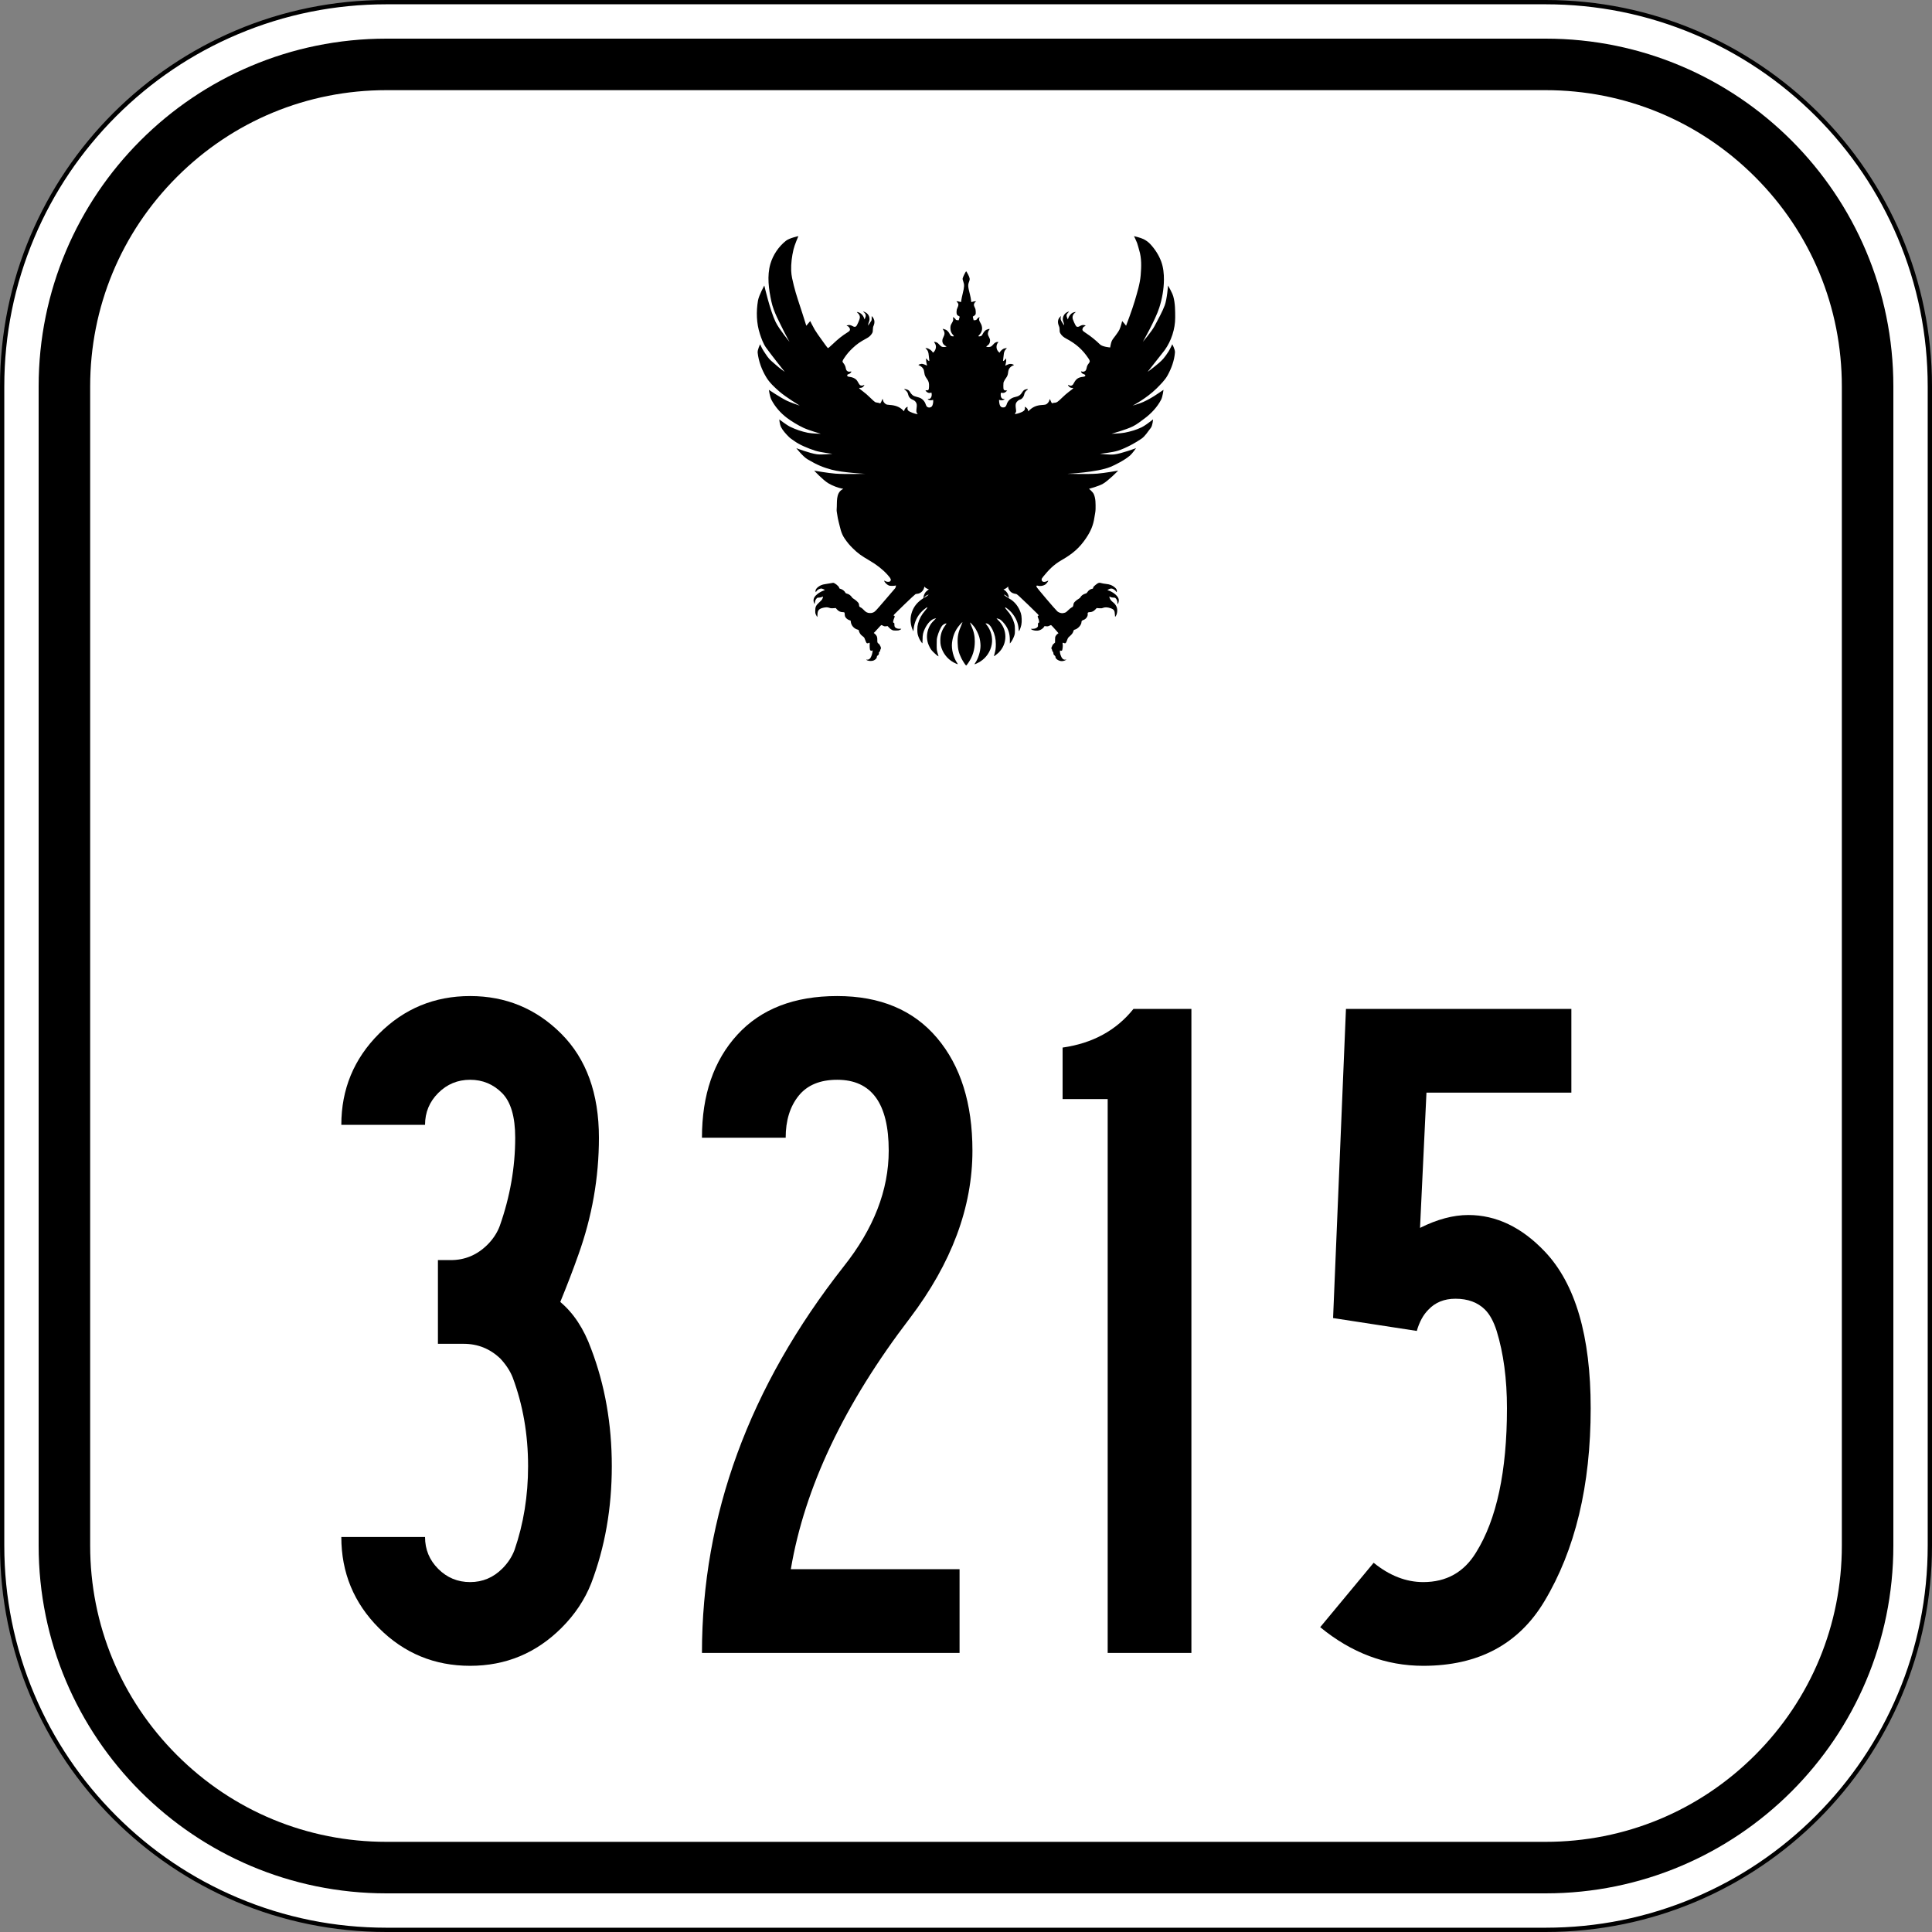 <?xml version="1.0" encoding="utf-8"?>
<!-- Generator: Adobe Illustrator 25.4.1, SVG Export Plug-In . SVG Version: 6.00 Build 0)  -->
<svg version="1.1" id="Layer_1" xmlns="http://www.w3.org/2000/svg" xmlns:xlink="http://www.w3.org/1999/xlink" x="0px" y="0px"
	 viewBox="0 0 900 900" style="enable-background:new 0 0 900 900;" xml:space="preserve">
<rect x="0" y="0" width="900" height="900" fill="#808080" stroke="none"/>
<style type="text/css">
	.st0{fill:#FFFFFF;}
</style>
<g>
	<path class="st0" d="M180,899C81.299,899,1,818.701,1,720V180C1,81.299,81.299,1,180,1h540c98.701,0,179,80.299,179,179v540
		c0,98.701-80.299,179-179,179H180z"/>
	<path d="M720,2c24.031,0,47.342,4.706,69.285,13.987c21.196,8.965,40.232,21.8,56.58,38.148s29.183,35.384,38.148,56.58
		C893.294,132.658,898,155.969,898,180v540c0,24.031-4.706,47.342-13.987,69.285c-8.965,21.196-21.8,40.232-38.148,56.58
		s-35.384,29.183-56.58,38.148C767.342,893.294,744.031,898,720,898H180c-24.031,0-47.342-4.706-69.285-13.987
		c-21.196-8.965-40.232-21.8-56.58-38.148s-29.183-35.384-38.148-56.58C6.706,767.342,2,744.031,2,720V180
		c0-24.031,4.706-47.342,13.987-69.285c8.965-21.196,21.8-40.232,38.148-56.58s35.384-29.183,56.58-38.148
		C132.658,6.706,155.969,2,180,2H720 M720,0H180C80.589,0,0,80.589,0,180v540c0,99.411,80.589,180,180,180h540
		c99.411,0,180-80.589,180-180V180C900,80.589,819.411,0,720,0L720,0z"/>
</g>
<g>
	<path class="st0" d="M180,870c-82.71,0-150-67.29-150-150V180C30,97.29,97.29,30,180,30h540c82.71,0,150,67.29,150,150v540
		c0,82.71-67.29,150-150,150H180z"/>
	<path d="M720,42c36.861,0,71.516,14.354,97.581,40.419S858,143.139,858,180v540c0,36.861-14.354,71.516-40.419,97.581
		S756.861,858,720,858H180c-36.861,0-71.516-14.354-97.581-40.419S42,756.861,42,720V180c0-36.861,14.354-71.516,40.419-97.581
		S143.139,42,180,42H720 M720,18H180C90.53,18,18,90.53,18,180v540c0,89.47,72.53,162,162,162h540c89.47,0,162-72.53,162-162V180
		C882,90.53,809.47,18,720,18L720,18z"/>
</g>
<path d="M544.4,163.657c-0.744,1.214-1.749,2.594-2.501,3.461c-2.079,2.396-7.298,6.107-7.298,6.107s3.178-3.989,7.982-10.154
	c3.073-4.29,4.866-9.861,4.866-15.065c0-3.295,0.002-6.669-0.868-9.848c-0.501-1.831-2.458-5.138-2.458-5.138
	s-0.474,6.333-1.56,9.274c-0.964,2.61-3.038,6.454-4.719,9.598c-1.393,2.605-5.462,7.349-5.462,7.349s5.875-10.301,7.655-15.911
	c1.321-4.166,2.125-8.561,2.164-12.931c0.026-2.901-0.275-5.888-1.283-8.609c-1.113-3.002-2.934-5.785-5.117-8.127
	c-0.87-0.933-1.95-1.685-3.089-2.26c-1.389-0.702-4.454-1.4-4.454-1.4s1.033,2.072,1.435,3.155c0.406,1.095,0.656,2.326,0.98,3.365
	c1.171,3.753,1.023,7.779,0.7,11.659c-0.34,4.093-1.62,8.062-2.759,12.008c-1.132,3.92-4.042,11.555-4.042,11.555
	s-0.576-0.752-0.88-1.115c-0.305-0.364-0.947-1.065-0.947-1.065s-0.643,2.653-1.221,3.879c-0.49,1.038-1.115,1.796-1.878,2.888
	c-0.535,0.765-1.327,1.596-1.749,2.53c-0.424,0.94-0.743,3.002-0.743,3.002s-3.563-0.286-4.709-1.398
	c-2.118-2.054-4.249-3.775-6.492-5.245c-1.793-1.175-1.962-1.44-1.529-2.393c0.206-0.454,0.373-0.622,0.78-0.789
	c0.285-0.116,0.518-0.247,0.519-0.29c0.002-0.043-0.173-0.149-0.387-0.235c-0.615-0.248-1.543-0.099-2.223,0.356
	c-0.672,0.45-1.288,0.512-1.735,0.174c-0.158-0.119-0.615-0.949-1.015-1.846c-0.588-1.316-0.728-1.762-0.731-2.319
	c-0.005-0.846,0.348-1.573,1.029-2.119l0.484-0.388h-0.391c-0.215,0-0.698,0.149-1.074,0.331c-0.81,0.393-1.673,1.442-2.019,2.457
	l-0.224,0.656l-0.239-0.547c-0.545-1.248-0.471-1.797,0.349-2.595c0.64-0.623,0.547-0.684-0.392-0.258
	c-1.714,0.777-2.54,2.952-1.762,4.642c0.155,0.336,0.278,0.844,0.273,1.128c-0.007,0.471-0.019,0.489-0.135,0.203
	c-0.07-0.172-0.423-0.753-0.784-1.29c-0.692-1.028-0.83-1.636-0.576-2.534l0.106-0.376l-0.397,0.369
	c-1.1,1.021-1.333,2.511-0.653,4.164c0.319,0.774,0.387,1.119,0.388,1.964c0.002,0.912,0.044,1.098,0.395,1.693
	c0.551,0.934,1.408,1.689,2.692,2.368c4.612,2.44,7.684,5.19,10.413,9.322c0.679,1.027,0.696,1.408,0.101,2.166
	c-0.643,0.82-0.842,1.248-1.035,2.232c-0.197,1.004-0.511,1.416-1.241,1.629c-0.354,0.103-0.588,0.102-0.898-0.004
	c-0.53-0.18-0.574-0.131-0.32,0.348c0.219,0.412,0.578,0.682,1.102,0.829c0.385,0.108,0.773,0.42,0.773,0.621
	c0,0.398-0.346,0.576-1.323,0.683c-1.883,0.205-2.993,0.957-3.879,2.626c-0.471,0.887-0.682,1.157-1.032,1.319
	c-0.564,0.26-0.692,0.256-1.299-0.046c-0.276-0.137-0.529-0.223-0.562-0.191c-0.033,0.032,0.088,0.276,0.27,0.543
	c0.403,0.593,1.104,0.94,1.772,0.878c0.785-0.073,0.471,0.283-1.549,1.757c-0.857,0.625-2.243,1.833-3.286,2.862
	c-1.896,1.873-2.524,2.29-3.449,2.295c-0.267,0-0.6,0.073-0.741,0.159c-0.394,0.239-0.662-0.007-1.036-0.949
	c-0.41-1.031-0.461-1.081-0.576-0.563c-0.225,1.013-1.03,1.956-1.886,2.21c-0.236,0.07-1.018,0.16-1.736,0.201
	c-2.253,0.127-3.982,0.822-5.511,2.213l-0.816,0.742l-0.071-0.515c-0.077-0.556-0.537-1.128-1.168-1.448l-0.367-0.187l0.087,0.503
	c0.127,0.734-0.172,1.253-1.004,1.737c-0.736,0.428-2.262,0.962-3.148,1.101l-0.547,0.086l0.334-0.627
	c0.331-0.621,0.333-0.637,0.172-1.797c-0.211-1.527-0.177-2.263,0.133-2.855c0.307-0.586,1.19-1.345,1.687-1.451
	c0.999-0.213,1.893-1.337,2.115-2.658c0.108-0.643,0.699-1.467,1.299-1.812c0.568-0.326,0.45-0.525-0.245-0.412
	c-0.925,0.15-1.441,0.492-1.933,1.281c-0.907,1.452-1.698,2.015-3.292,2.338c-2.122,0.43-3.588,1.731-4.121,3.655
	c-0.077,0.278-0.314,0.668-0.527,0.866c-0.315,0.294-0.505,0.363-1.023,0.37c-1.178,0.017-1.712-0.744-1.899-2.708
	c-0.081-0.852-0.073-0.893,0.16-0.791c0.54,0.234,1.52,0.205,1.953-0.058c0.512-0.311,0.538-0.48,0.064-0.421
	c-0.851,0.107-1.449-0.663-1.449-1.864c0-1.018,0.054-1.107,0.587-0.964c0.652,0.175,1.443-0.075,1.978-0.626l0.445-0.458
	l-0.669-0.038c-0.987-0.056-1.117-0.307-1.116-2.151c0-1.315,0.032-1.514,0.354-2.181c0.194-0.404,0.557-1.005,0.807-1.335
	c0.639-0.847,0.934-1.564,1.032-2.506c0.136-1.312,0.414-1.983,1.096-2.647c0.374-0.364,0.816-0.653,1.145-0.749
	c0.294-0.086,0.515-0.217,0.491-0.292c-0.024-0.075-0.356-0.238-0.737-0.362c-0.828-0.27-1.57-0.154-2.684,0.423
	c-0.548,0.283-0.671,0.312-0.603,0.142c0.25-0.63,0.461-1.9,0.427-2.577l-0.038-0.771l-0.258,0.416
	c-0.223,0.361-0.906,0.9-1.139,0.9c-0.043,0-0.049-0.155-0.012-0.345c0.036-0.19,0.141-1.106,0.233-2.037
	c0.182-1.846,0.336-2.291,1.085-3.142l0.471-0.536l-0.61,0.081c-0.336,0.045-0.798,0.173-1.027,0.285
	c-0.534,0.262-1.349,1.014-1.598,1.476l-0.194,0.359l-0.456-0.422c-1.202-1.111-1.295-3.186-0.196-4.402
	c0.184-0.204,0.167-0.219-0.241-0.217c-0.741,0.005-1.449,0.411-2.062,1.184c-0.312,0.393-0.782,0.822-1.045,0.955
	c-0.53,0.267-1.634,0.324-2.053,0.106c-0.241-0.125-0.218-0.16,0.319-0.492c0.833-0.514,1.305-1.35,1.308-2.318
	c0.001-0.617-0.078-0.902-0.437-1.569c-0.241-0.448-0.484-1.009-0.54-1.246c-0.14-0.602,0.082-1.6,0.464-2.088
	c0.456-0.581,0.417-0.672-0.226-0.532c-1.212,0.264-2.044,0.978-2.703,2.32c-0.32,0.651-0.463,0.808-0.89,0.974
	c-0.45,0.175-1.142,0.161-1.142-0.023c0-0.037,0.237-0.317,0.527-0.623c1.503-1.587,1.643-3.636,0.385-5.661
	c-0.55-0.886-0.666-1.522-0.4-2.202c0.1-0.257,0.087-0.322-0.068-0.322c-0.209,0-1.346,1.046-1.346,1.238
	c0,0.064-0.287,0.136-0.638,0.16l-0.638,0.043l-0.219-0.871c-0.154-0.61-0.176-0.885-0.076-0.917
	c0.349-0.113,1.004-0.628,1.158-0.911c0.115-0.211,0.152-0.65,0.117-1.375c-0.042-0.875-0.124-1.211-0.457-1.881
	c-0.223-0.448-0.405-0.972-0.405-1.164c0-0.525,0.31-1.142,0.725-1.443l0.37-0.269l-0.463-0.004
	c-0.254-0.004-0.747,0.08-1.095,0.183s-0.668,0.187-0.711,0.188c-0.043,0-0.112-0.408-0.154-0.908s-0.251-1.594-0.464-2.432
	c-1.013-3.973-1.057-4.597-0.438-6.187c0.457-1.174,0.373-1.715-0.541-3.476c-0.616-1.186-0.773-1.404-0.913-1.266
	c-0.303,0.297-1.46,2.696-1.543,3.2c-0.06,0.367,0.011,0.74,0.285,1.487c0.545,1.485,0.5,2.496-0.244,5.51
	c-0.323,1.31-0.629,2.763-0.679,3.228s-0.129,0.846-0.173,0.845c-0.045,0-0.366-0.085-0.714-0.188s-0.802-0.187-1.009-0.187h-0.376
	l0.461,0.524c0.604,0.687,0.616,1.256,0.052,2.43c-0.318,0.66-0.42,1.064-0.459,1.801c-0.063,1.207,0.174,1.718,0.964,2.075
	c0.364,0.164,0.529,0.311,0.493,0.439c-0.03,0.105-0.143,0.502-0.251,0.881l-0.198,0.69l-0.645-0.043
	c-0.488-0.032-0.664-0.099-0.72-0.272c-0.087-0.266-1.029-1.126-1.234-1.126c-0.092,0-0.104,0.138-0.036,0.407
	c0.192,0.759,0.072,1.32-0.469,2.193c-0.673,1.085-0.814,1.626-0.745,2.853c0.064,1.138,0.424,1.973,1.218,2.829
	c0.255,0.275,0.426,0.538,0.378,0.584c-0.16,0.156-0.984,0.061-1.318-0.152c-0.182-0.116-0.469-0.515-0.637-0.886
	c-0.371-0.816-1.092-1.62-1.743-1.943c-0.448-0.222-1.534-0.523-1.534-0.425c0,0.024,0.145,0.251,0.322,0.505
	c0.729,1.045,0.729,2.063,0.002,3.396c-0.906,1.661-0.474,3.245,1.114,4.079l0.409,0.215l-0.352,0.13
	c-0.491,0.182-1.424,0.162-1.921-0.04c-0.23-0.093-0.729-0.519-1.109-0.946s-0.851-0.857-1.046-0.955
	c-0.468-0.236-1.413-0.439-1.413-0.303c0,0.059,0.145,0.314,0.322,0.568c0.68,0.974,0.733,2.153,0.149,3.269
	c-0.371,0.71-0.989,1.32-1.082,1.068c-0.319-0.871-2.014-2.03-2.97-2.03h-0.466l0.471,0.47c0.722,0.721,0.982,1.432,1.12,3.059
	c0.066,0.783,0.161,1.663,0.209,1.956c0.059,0.355,0.042,0.533-0.052,0.533c-0.215,0-1.029-0.736-1.119-1.012
	c-0.044-0.135-0.141-0.208-0.216-0.163c-0.178,0.107-0.036,1.779,0.221,2.606c0.106,0.339,0.168,0.64,0.138,0.668
	c-0.029,0.029-0.189-0.033-0.355-0.137c-0.166-0.104-0.671-0.309-1.123-0.456c-0.705-0.229-0.914-0.248-1.462-0.134
	c-0.352,0.073-0.757,0.213-0.9,0.311c-0.247,0.168-0.227,0.191,0.403,0.455c0.831,0.348,1.722,1.284,1.927,2.023
	c0.082,0.297,0.207,0.951,0.277,1.454c0.14,1.004,0.37,1.517,1.228,2.736c0.787,1.119,0.994,1.887,0.94,3.491
	c-0.054,1.59-0.225,1.869-1.104,1.801c-0.303-0.023-0.55,0.007-0.55,0.067s0.217,0.32,0.483,0.577c0.536,0.518,1.31,0.725,1.9,0.506
	c0.187-0.069,0.357-0.125,0.378-0.125s0.072,0.238,0.112,0.528c0.192,1.389-0.48,2.56-1.408,2.455
	c-0.549-0.062-0.554,0.082-0.016,0.409c0.428,0.259,1.415,0.293,1.933,0.065c0.2-0.088,0.225-0.022,0.224,0.572
	c-0.003,0.941-0.302,2.074-0.64,2.424c-0.612,0.633-1.548,0.711-2.234,0.186c-0.181-0.138-0.424-0.541-0.546-0.906
	c-0.331-0.984-0.661-1.561-1.25-2.182c-0.736-0.776-1.381-1.111-2.867-1.487c-0.703-0.178-1.463-0.434-1.689-0.57
	c-0.542-0.326-1.263-1.112-1.588-1.733c-0.144-0.275-0.459-0.646-0.699-0.824c-0.461-0.342-1.806-0.691-1.977-0.513
	c-0.055,0.058-0.02,0.133,0.078,0.167c0.345,0.119,1.194,0.956,1.419,1.4c0.125,0.246,0.298,0.767,0.384,1.158
	c0.202,0.916,0.898,1.713,1.838,2.106c0.92,0.385,1.369,0.729,1.726,1.32c0.421,0.697,0.483,1.305,0.283,2.765
	c-0.19,1.388-0.115,1.947,0.324,2.406c0.267,0.28,0.267,0.282,0.01,0.282c-0.965,0-3.677-1.032-4.203-1.599
	c-0.318-0.343-0.458-0.902-0.334-1.341c0.134-0.475,0.09-0.505-0.384-0.266c-0.522,0.263-1.045,0.949-1.135,1.49l-0.073,0.439
	l-0.669-0.646c-1.439-1.389-3.364-2.146-5.897-2.319c-1.319-0.09-1.572-0.144-2.028-0.439c-0.656-0.422-1.169-1.167-1.261-1.829
	c-0.078-0.565-0.231-0.661-0.363-0.228c-0.048,0.155-0.233,0.606-0.413,1.003c-0.261,0.577-0.386,0.721-0.623,0.721
	c-0.163,0-0.328-0.048-0.365-0.107c-0.038-0.059-0.382-0.139-0.766-0.178c-0.384-0.039-0.893-0.167-1.131-0.285
	s-1.274-1.046-2.302-2.061c-1.157-1.143-2.418-2.239-3.311-2.878c-1.196-0.856-1.843-1.441-1.843-1.667c0-0.021,0.217-0.021,0.483,0
	c0.621,0.052,1.295-0.285,1.673-0.836c0.387-0.564,0.37-0.718-0.051-0.449c-0.479,0.305-1.238,0.301-1.68-0.01
	c-0.198-0.14-0.564-0.659-0.812-1.153c-0.248-0.494-0.654-1.102-0.902-1.349c-0.66-0.659-1.871-1.197-2.958-1.313
	c-1.001-0.107-1.295-0.263-1.295-0.69c0-0.34,0.168-0.483,0.801-0.682c0.48-0.15,1.132-0.764,1.132-1.066
	c0-0.125-0.123-0.134-0.549-0.039c-0.424,0.094-0.656,0.079-1.021-0.07c-0.604-0.245-0.892-0.681-1.034-1.562
	c-0.131-0.81-0.588-1.764-1.138-2.374c-0.562-0.623-0.503-0.958,0.409-2.312c1.213-1.802,2.268-3.049,3.868-4.572
	c2-1.904,3.558-2.996,6.555-4.595c1.121-0.598,1.9-1.29,2.443-2.169c0.414-0.67,0.451-0.813,0.479-1.863
	c0.025-0.912,0.1-1.299,0.383-1.953c0.485-1.122,0.487-2.198,0.007-3.152c-0.19-0.377-0.479-0.808-0.643-0.958l-0.299-0.273
	l0.006,0.986c0.006,0.927-0.02,1.022-0.434,1.584c-0.242,0.329-0.604,0.886-0.803,1.237l-0.363,0.64v-0.501
	c0-0.276,0.119-0.755,0.264-1.066c0.823-1.76,0.122-3.802-1.592-4.635c-1.017-0.495-1.324-0.491-0.701,0.008
	c0.909,0.729,1.083,1.515,0.585,2.642l-0.279,0.631l-0.288-0.774c-0.373-1.003-1.113-1.857-1.986-2.291
	c-0.617-0.307-1.291-0.454-1.291-0.282c0,0.035,0.229,0.264,0.508,0.509c0.654,0.575,0.971,1.362,0.868,2.155
	c-0.104,0.805-1.305,3.534-1.71,3.886c-0.452,0.393-1.004,0.358-1.753-0.11c-0.721-0.45-1.533-0.584-2.214-0.365
	c-0.495,0.159-0.627,0.381-0.226,0.381c0.554,0,1.306,0.904,1.306,1.569c0,0.534-0.225,0.798-1.201,1.407
	c-2.404,1.502-4.322,3.026-6.873,5.462c-1.289,1.231-2.03,1.85-2.178,1.822c-0.249-0.047-2.17-2.808-3.206-4.249
	c-1.027-1.43-2.073-2.851-2.98-4.359c-0.772-1.283-2.087-3.978-2.087-3.978s-0.586,0.699-0.879,1.049
	c-0.316,0.377-0.948,1.132-0.948,1.132s-1.136-3.588-1.696-5.384c-1.387-4.452-3.024-8.837-4.121-13.37
	c-0.547-2.259-1.143-4.543-1.222-6.866c-0.113-3.327,0.322-6.687,1.081-9.929c0.501-2.141,2.27-6.193,2.27-6.193
	s-4.143,0.869-5.751,2.132c-3.411,2.679-6.068,6.619-7.283,10.783c-1.638,5.613-0.776,11.819,0.46,17.534
	c1.095,5.067,3.811,9.65,6.05,14.326c0.729,1.524,2.4,4.463,2.4,4.463s-4.797-5.833-6.447-9.192
	c-2.62-5.335-5.294-17.028-5.294-17.028s-2.517,4.496-2.946,6.987c-0.883,5.129-0.727,10.645,0.906,15.586
	c0.619,1.873,1.505,4.484,2.866,6.374c2.774,3.85,8.695,11.259,8.695,11.259s-2.702-1.917-3.908-3.045
	c-1.083-1.014-2.346-1.916-3.348-3.043c-0.98-1.103-1.727-2.383-2.57-3.602c-0.676-0.977-1.654-3.155-1.654-3.155
	s-1.296,2.593-1.138,3.956c0.471,4.064,1.91,7.892,3.962,11.325c1.56,2.61,3.867,4.73,6.156,6.73
	c2.895,2.529,9.479,6.569,9.479,6.569s-4.144-1.374-6.099-2.331c-2.901-1.42-8.283-5.025-8.283-5.025s0.465,3.239,1.208,4.663
	c1.699,3.255,4.247,6.139,7.168,8.363c1.97,1.499,5.042,3.402,7.787,4.68c2.573,1.198,8.054,2.761,8.054,2.761
	s-4.083-0.064-6.072-0.47c-2.817-0.576-5.668-1.547-8.172-2.764c-1.844-0.916-5.113-3.467-5.113-3.467s0.123,2.159,0.838,3.624
	c0.715,1.464,2.355,3.31,3.812,4.707c0.658,0.631,1.664,1.229,2.194,1.63c2.348,1.777,6.471,3.532,9.963,4.638
	c2.564,0.812,7.943,1.426,7.943,1.426s-4.825,0.531-7.21,0.223c-3.313-0.428-9.609-2.845-9.609-2.845s3.094,3.92,5.194,5.167
	c4.526,2.687,7.283,3.784,11.214,4.852c5.07,1.378,15.643,1.926,15.643,1.926s-9.246,0.26-13.85-0.076
	c-3.317-0.242-9.881-1.396-9.881-1.396s4.026,4.308,6.509,5.831c2,1.227,4.838,2.235,6.561,2.548l0.507,0.086l-0.443,0.256
	c-3.165,1.833-2.378,6.047-2.66,9.239c-0.074,0.837,0.138,1.676,0.262,2.507c0.165,1.104,0.346,2.211,0.643,3.287
	c0.741,2.692,1.017,5.266,2.827,7.885c1.379,1.997,2.207,2.986,3.852,4.607c2.249,2.215,3.853,3.388,7.632,5.581
	c3.384,1.963,6.203,4.171,8.354,6.542c1.739,1.917,2.005,2.578,1.289,3.208c-0.37,0.325-1.487,0.29-2.107-0.066
	c-0.633-0.363-0.749-0.334-0.505,0.124c0.336,0.632,1.153,1.414,1.82,1.743c0.502,0.248,0.817,0.307,1.652,0.308
	c0.567,0,1.228-0.046,1.469-0.106l0.438-0.108l-0.07,0.511c-0.039,0.281-0.178,0.641-0.309,0.8
	c-0.131,0.159-2.278,2.665-4.771,5.569c-4.249,4.951-4.579,5.303-5.283,5.64c-0.615,0.294-0.914,0.358-1.653,0.353
	c-1.164-0.007-1.99-0.425-2.955-1.494c-0.38-0.421-0.915-0.876-1.188-1.011c-0.812-0.401-0.947-0.556-0.947-1.085
	c0-0.267-0.079-0.668-0.175-0.889c-0.217-0.5-1.322-1.522-2.305-2.134c-0.408-0.253-0.741-0.51-0.741-0.57s-0.239-0.373-0.531-0.696
	c-0.565-0.624-1.137-0.965-1.999-1.191c-0.404-0.106-0.57-0.23-0.693-0.518c-0.259-0.608-1.308-1.439-2.082-1.649
	c-0.617-0.167-0.688-0.223-0.77-0.613c-0.143-0.681-2.096-2.247-2.803-2.247c-0.178,0-0.819,0.109-1.424,0.243
	s-1.623,0.302-2.261,0.374c-1.413,0.159-2.676,0.717-3.646,1.608c-0.699,0.643-1.022,1.394-0.824,1.915
	c0.103,0.272,0.116,0.267,0.373-0.157c0.514-0.847,1.759-1.463,2.578-1.275c0.403,0.092,1.326,0.559,1.326,0.67
	c0,0.04-0.383,0.206-0.852,0.369c-1.105,0.386-2.563,1.341-3.388,2.219c-1.041,1.108-1.273,2.29-0.697,3.543l0.211,0.458
	l0.099-0.773c0.11-0.857,0.366-1.435,0.865-1.954c0.284-0.295,0.435-0.345,1.048-0.348c0.436,0,0.939-0.101,1.284-0.253
	c0.312-0.138,0.586-0.232,0.609-0.21c0.094,0.092-0.256,1.047-0.526,1.434c-0.16,0.229-0.753,0.834-1.318,1.345
	c-1.432,1.294-1.78,2.031-1.78,3.77c0,1.169,0.03,1.315,0.427,2.1c0.235,0.464,0.467,0.843,0.515,0.843
	c0.049,0,0.089-0.494,0.09-1.097c0.003-1.97,0.731-2.792,2.861-3.232c1.194-0.246,1.796-0.23,2.69,0.074
	c0.64,0.217,0.936,0.245,1.867,0.176l1.105-0.082l0.541,0.629c0.709,0.824,1.626,1.275,2.595,1.275c0.397,0,0.792,0.068,0.877,0.15
	c0.085,0.083,0.155,0.407,0.155,0.721s0.063,0.788,0.138,1.053c0.193,0.678,1.058,1.477,1.924,1.78l0.707,0.247l0.079,0.632
	c0.211,1.678,1.508,3.132,3.174,3.559c0.434,0.111,0.548,0.198,0.55,0.418c0.004,0.36,0.438,1.287,0.849,1.811
	c0.178,0.227,0.629,0.632,1.002,0.901c0.634,0.456,0.707,0.566,1.105,1.659c0.234,0.644,0.514,1.27,0.622,1.391
	c0.236,0.265,0.647,0.277,0.983,0.03c0.389-0.286,0.598-0.025,0.506,0.631c-0.042,0.298-0.035,1.028,0.016,1.622
	c0.082,0.957,0.129,1.103,0.408,1.282c0.255,0.162,0.378,0.173,0.642,0.056l0.326-0.145l-0.088,0.722
	c-0.109,0.889-0.493,2.056-0.902,2.743c-0.362,0.607-1.063,0.987-1.62,0.878c-0.548-0.107-0.452,0.099,0.174,0.372
	c0.772,0.337,2.295,0.317,2.998-0.041c0.828-0.422,1.379-1.057,1.379-1.592c0-0.369,0.067-0.488,0.355-0.633
	c0.413-0.208,0.714-0.817,0.604-1.223c-0.055-0.206,0.013-0.35,0.256-0.539c0.218-0.169,0.339-0.394,0.352-0.656
	c0.011-0.219,0.092-0.468,0.18-0.553c0.21-0.204,0.202-0.798-0.015-1.214c-0.096-0.183-0.275-0.538-0.399-0.788
	s-0.369-0.53-0.545-0.622c-0.497-0.259-0.604-0.589-0.574-1.763c0.034-1.316-0.235-1.989-1.09-2.721l-0.559-0.479l0.458-0.427
	c0.252-0.235,1.007-1.062,1.678-1.838c0.671-0.776,1.3-1.41,1.398-1.41s0.457,0.146,0.798,0.323c0.54,0.282,0.715,0.313,1.375,0.243
	l0.757-0.081l0.644,0.703c0.354,0.387,0.941,0.855,1.305,1.042c0.584,0.299,0.805,0.339,1.885,0.339c1.05,0,1.315-0.044,1.863-0.313
	c0.892-0.438,0.869-0.572-0.091-0.524c-0.593,0.03-0.965-0.026-1.409-0.211c-0.822-0.343-1.079-0.757-1.042-1.677
	c0.027-0.675,0.004-0.741-0.303-0.877c-0.312-0.138-0.327-0.185-0.246-0.779c0.047-0.348,0.232-0.951,0.412-1.341
	c0.397-0.863,0.363-1.148-0.145-1.234c-0.364-0.061-0.171-0.266,4.68-4.953c2.783-2.689,5.216-4.957,5.407-5.04
	s0.521-0.156,0.733-0.162c1.443-0.042,2.923-1.286,3.287-2.763l0.154-0.624l0.257,0.318c0.281,0.347,1.376,0.937,1.74,0.937
	c0.135,0-0.041,0.176-0.43,0.431c-0.362,0.237-0.84,0.672-1.062,0.966c-0.513,0.678-0.945,1.793-0.898,2.318
	c0.033,0.373-0.03,0.448-0.798,0.94c-0.458,0.294-1.242,0.933-1.74,1.421c-1.719,1.681-2.785,3.64-3.31,6.086
	c-0.453,2.109-0.126,4.892,0.804,6.833l0.3,0.627l0.107-1.066c0.324-3.232,1.722-6.167,3.987-8.37
	c1.027-0.999,2.533-2.092,2.393-1.735c-0.048,0.122-0.088,0.269-0.088,0.326c0,0.057-0.377,0.535-0.838,1.063
	c-1.741,1.993-2.771,3.855-3.365,6.086c-0.287,1.075-0.352,1.602-0.36,2.883c-0.01,1.716,0.144,2.466,0.827,4.05
	c0.339,0.787,1.362,2.337,1.546,2.342c0.035,0,0.066-0.83,0.068-1.847c0.004-2.133,0.25-3.265,1.084-4.998
	c1.271-2.64,3.094-4.449,4.775-4.74l0.451-0.078l-0.913,0.912c-1.178,1.177-1.594,1.717-2.148,2.793
	c-0.973,1.886-1.376,4.043-1.128,6.035c0.174,1.401,0.516,2.439,1.273,3.868c0.489,0.923,0.83,1.355,1.885,2.382
	c0.709,0.69,1.486,1.362,1.727,1.493l0.439,0.238l-0.087-0.301c-0.819-2.829-0.774-2.533-0.781-5.19
	c-0.006-2.203,0.029-2.644,0.285-3.636c0.53-2.048,1.582-4.399,2.351-5.251c0.424-0.47,1.324-0.955,1.771-0.955
	c0.244,0,0.195,0.109-0.429,0.956c-1.544,2.094-2.265,4.25-2.279,6.817c-0.006,1.031,0.064,1.879,0.204,2.48
	c0.78,3.352,2.893,6.175,5.883,7.858c0.939,0.529,2.063,0.99,2.063,0.847c0-0.052-0.139-0.293-0.308-0.536
	c-1.743-2.495-2.737-6.392-2.398-9.394c0.296-2.617,1.133-4.948,2.487-6.927c0.706-1.031,2.26-2.789,2.371-2.681
	c0.032,0.031-0.232,0.725-0.587,1.541c-1.359,3.123-1.754,5.067-1.652,8.129c0.097,2.928,0.495,4.574,1.707,7.071
	c0.562,1.157,1.796,3.087,2.165,3.384c0.156,0.126,0.328-0.055,1.033-1.085v0.002c2.112-3.086,3.07-6.192,3.086-9.997
	c0.011-2.702-0.462-4.793-1.713-7.571c-0.292-0.647-0.511-1.232-0.488-1.298c0.059-0.172,1.53,1.386,2.159,2.288
	c0.752,1.077,1.745,3.143,2.109,4.387c0.349,1.193,0.596,2.91,0.596,4.137c-0.001,2.531-1.082,6.023-2.477,8.001
	c-0.21,0.298-0.354,0.569-0.319,0.603c0.106,0.104,1.695-0.649,2.684-1.272c2.799-1.762,4.746-4.66,5.336-7.944
	c0.578-3.22-0.358-6.72-2.477-9.261l-0.444-0.533h0.336c0.993,0,2.036,1.008,2.911,2.814c1.107,2.283,1.58,4.327,1.582,6.839
	c0.002,1.876-0.143,2.947-0.612,4.522c-0.173,0.581-0.301,1.069-0.285,1.084c0.086,0.084,1.49-0.961,2.137-1.59
	c4.337-4.22,4.271-10.967-0.148-15.202c-0.412-0.395-0.749-0.74-0.749-0.767c0-0.142,1.216,0.2,1.64,0.461
	c0.672,0.413,1.89,1.717,2.621,2.806c1.332,1.985,1.914,4.006,1.924,6.681l0.006,1.693l0.38-0.439
	c0.544-0.627,1.343-2.164,1.695-3.26c0.262-0.816,0.3-1.181,0.29-2.758c-0.011-1.561-0.062-1.994-0.361-3.067
	c-0.604-2.162-1.77-4.233-3.361-5.967c-0.677-0.738-0.943-1.188-0.791-1.335c0.145-0.141,2.012,1.356,2.795,2.242
	c2.058,2.326,3.237,4.982,3.428,7.721c0.044,0.638,0.126,1.16,0.181,1.16c0.172,0,0.862-1.897,1.092-3.005
	c0.3-1.44,0.199-4.064-0.206-5.332c-0.968-3.035-2.866-5.467-5.346-6.853c-1.184-0.661-2.718-1.771-2.532-1.832
	c0.239-0.078,0.973,0.358,1.602,0.952l0.612,0.577v-0.464c0-1.048-0.896-2.509-1.956-3.192l-0.508-0.327l0.611-0.225
	c0.336-0.124,0.832-0.436,1.103-0.693l0.492-0.468l0.002,0.37c0.002,0.609,0.56,1.594,1.225,2.164
	c0.604,0.518,1.236,0.768,2.437,0.964c0.455,0.074,1.03,0.586,5.677,5.056c4.709,4.529,5.139,4.977,4.815,5.012
	c-0.507,0.055-0.552,0.378-0.168,1.195c0.36,0.766,0.577,2.089,0.342,2.089c-0.357,0-0.524,0.379-0.455,1.034
	c0.058,0.557,0.023,0.714-0.225,1.019c-0.443,0.545-1.198,0.824-2.246,0.831l-0.902,0.006l0.318,0.238
	c0.804,0.601,2.479,0.804,3.685,0.446c0.797-0.237,1.795-0.944,2.144-1.519l0.266-0.439l0.788,0.079
	c0.687,0.069,0.87,0.038,1.432-0.242c0.354-0.177,0.712-0.322,0.794-0.322c0.083,0,0.487,0.38,0.899,0.846
	c0.412,0.465,1.178,1.314,1.703,1.885s0.932,1.055,0.905,1.075c-0.027,0.02-0.237,0.162-0.467,0.317s-0.578,0.545-0.773,0.868
	c-0.325,0.538-0.355,0.696-0.355,1.87v1.282l-0.612,0.547c-0.337,0.301-0.612,0.627-0.612,0.725s-0.116,0.389-0.258,0.646
	c-0.307,0.557-0.323,0.838-0.069,1.166c0.104,0.134,0.191,0.396,0.193,0.583c0.002,0.187,0.135,0.458,0.294,0.603
	c0.206,0.187,0.292,0.412,0.298,0.778c0.007,0.434,0.084,0.579,0.483,0.915c0.369,0.311,0.475,0.492,0.475,0.815
	c0,0.858,1.591,1.877,2.93,1.877c0.639,0,1.47-0.23,1.838-0.51l0.322-0.245l-0.515,0.074c-0.961,0.138-1.714-0.634-2.255-2.31
	c-0.142-0.438-0.257-1.072-0.257-1.408c0-0.598,0.007-0.608,0.306-0.475c0.218,0.096,0.38,0.097,0.563,0
	c0.21-0.109,0.284-0.349,0.402-1.298c0.095-0.761,0.103-1.336,0.024-1.661c-0.164-0.673,0.008-0.883,0.515-0.628
	c0.746,0.376,1.005,0.154,1.551-1.33c0.38-1.033,0.468-1.161,1.294-1.876c0.948-0.82,1.422-1.491,1.653-2.344
	c0.114-0.422,0.216-0.548,0.494-0.613c1.569-0.367,3.249-2.211,3.249-3.568c0-0.531,0.209-0.736,1.061-1.042
	c1.128-0.405,2.033-1.793,1.826-2.801c-0.111-0.542,0.203-0.783,1.021-0.785c0.918,0,1.814-0.437,2.561-1.245l0.605-0.654
	l1.134,0.085c0.991,0.074,1.231,0.049,1.896-0.195c0.946-0.347,2.051-0.29,3.431,0.177c1.582,0.535,1.939,1.043,2.031,2.885
	c0.062,1.235,0.063,1.239,0.3,0.94c0.797-1.003,1.038-3.065,0.512-4.393c-0.357-0.901-0.972-1.685-1.813-2.309
	c-0.761-0.565-1.4-1.459-1.509-2.113l-0.075-0.451l0.565,0.249c0.351,0.155,0.847,0.25,1.311,0.252
	c0.623,0.004,0.8,0.055,1.07,0.317c0.488,0.475,0.819,1.295,0.822,2.036c0.002,0.362,0.055,0.658,0.12,0.658
	c0.189,0,0.528-1.124,0.526-1.746c-0.002-0.873-0.474-1.708-1.494-2.642c-0.898-0.822-2.307-1.643-3.31-1.928l-0.543-0.154
	l0.515-0.326c0.669-0.423,1.204-0.523,1.869-0.349c0.568,0.149,1.608,0.98,1.743,1.392c0.119,0.366,0.318,0.153,0.318-0.34
	c0-0.576-0.255-1.033-0.889-1.59c-1.203-1.057-2.326-1.504-4.296-1.71c-0.761-0.079-1.624-0.227-1.917-0.327
	c-1.092-0.375-1.578-0.232-2.905,0.854c-0.784,0.642-0.965,0.86-1.027,1.236c-0.068,0.411-0.123,0.465-0.546,0.531
	c-0.729,0.114-1.652,0.754-2.103,1.46c-0.325,0.509-0.499,0.652-0.928,0.764c-1.092,0.286-2.039,0.99-2.417,1.796
	c-0.071,0.151-0.458,0.465-0.86,0.699c-0.85,0.494-1.906,1.418-2.142,1.875c-0.09,0.175-0.201,0.594-0.247,0.932
	c-0.098,0.727-0.216,0.886-0.911,1.231c-0.288,0.143-0.959,0.697-1.49,1.232c-0.811,0.816-1.079,1.004-1.666,1.173
	c-0.385,0.11-0.882,0.201-1.104,0.201c-0.733,0-1.738-0.375-2.285-0.853c-0.935-0.817-9.532-10.939-9.675-11.392
	c-0.184-0.582-0.015-0.729,0.637-0.553c1.183,0.319,2.591,0.055,3.569-0.671c0.468-0.347,1.335-1.53,1.211-1.651
	c-0.038-0.037-0.301,0.049-0.585,0.189c-1.355,0.673-2.473,0.34-2.473-0.737c0-0.405,0.135-0.642,0.863-1.52
	c2.335-2.814,4.518-5.291,8.509-7.58c5.269-3.023,8.306-5.744,11.255-10.085c2.294-3.376,3.428-6.164,3.949-9.705
	c0.247-1.677,0.538-2.658,0.547-4.005c0.016-2.332,0.116-4.822-0.85-6.945c-0.453-0.996-2.194-2.441-2.194-2.441
	s4.518-1.192,6.509-2.359c2.686-1.574,7.068-6.106,7.068-6.106s-6.445,1.158-9.703,1.4c-4.663,0.347-14.027,0.072-14.027,0.072
	s13.964-0.62,20.277-3.27c1.936-0.813,6.301-2.967,8.92-5.198c1.141-0.972,2.852-3.476,2.852-3.476s-6.649,2.509-10.144,2.923
	c-2.212,0.262-6.675-0.3-6.675-0.3s5.794-0.569,8.532-1.483c3.821-1.276,8.039-3.633,10.762-5.501
	c1.835-1.259,2.917-3.225,4.382-5.037c0.868-1.075,1.076-4.004,1.076-4.004s-1.423,1.153-2.945,2.218
	c-0.814,0.569-1.656,1.114-2.324,1.443c-2.487,1.226-5.206,1.986-7.925,2.525c-2.022,0.401-6.162,0.514-6.162,0.514
	s6.839-1.889,9.99-3.467c1.942-0.973,3.594-2.333,5.396-3.65c3.122-2.323,5.927-5.303,7.723-8.755
	c0.727-1.397,1.109-4.594,1.109-4.594s-2.064,1.36-3.077,2.067c-1.624,1.132-4.138,2.596-6.359,3.594
	c-1.59,0.714-4.945,1.695-4.945,1.695s6.297-3.218,11.241-8.077c1.729-1.779,3.759-3.701,5.017-5.978
	c1.821-3.296,3.182-6.992,3.46-10.753c0.098-1.322-1.256-3.772-1.256-3.772S545.042,162.61,544.4,163.657z M432.344,277.249
	c-0.327,0.357-1.763,1.289-1.852,1.202c-0.038-0.036,0.101-0.239,0.309-0.45c0.426-0.433,0.996-0.794,1.472-0.933l0.322-0.094
	L432.344,277.249z"/>
<g>
	<path d="M219,776c-16.604,0-30.75-5.85-42.45-17.55S159,732.604,159,716h39c0,5.803,2.048,10.753,6.149,14.85
		c4.098,4.102,9.047,6.15,14.851,6.15c5.798,0,10.8-2.1,15-6.3c2.597-2.597,4.5-5.499,5.7-8.7c4.199-12.197,6.3-25.2,6.3-39
		c0-14.799-2.4-28.599-7.2-41.4c-1.2-3-3.104-5.896-5.7-8.699c-4.8-4.599-10.5-6.9-17.1-6.9h-12v-39h6c6.6,0,12.3-2.4,17.1-7.2
		c2.597-2.597,4.5-5.498,5.7-8.7c4.8-13.598,7.2-27.3,7.2-41.1c0-9.797-2.054-16.748-6.15-20.85c-4.102-4.098-9.052-6.15-14.85-6.15
		c-5.804,0-10.753,2.053-14.851,6.15C200.048,513.252,198,518.201,198,524h-39c0-16.599,5.85-30.75,17.55-42.45S202.396,464,219,464
		c16.599,0,30.75,5.85,42.45,17.55C273.149,493.25,279,509.403,279,530c0,18.6-3.202,36.802-9.601,54.6
		C267,591.401,264.196,598.7,261,606.5c6.196,5.203,10.997,12.502,14.399,21.9C281.798,645.2,285,663.401,285,683
		c0,19.604-3.202,37.8-9.601,54.6c-3,7.604-7.603,14.504-13.8,20.7C249.797,770.099,235.599,776,219,776z"/>
	<path d="M327,770c0-63.998,21.998-123.998,66-180c13.997-17.597,21-35.597,21-54c0-21.998-8.002-33-24-33
		c-8.002,0-14.002,2.503-18,7.5c-4.003,5.002-6,11.503-6,19.5h-39c0-19.997,5.498-36,16.5-48c10.997-12,26.498-18,46.5-18
		c19.997,0,35.498,6.502,46.5,19.5c10.997,13.003,16.5,30.502,16.5,52.5c0,26.4-9.703,52.401-29.101,78
		c-30.6,40.003-49.102,79.003-55.5,117H447v39H327z"/>
	<path d="M555,770h-39V512h-21v-24c13.997-1.997,24.998-7.997,33-18h27V770z"/>
	<path d="M663,776c-17.4,0-33.403-6-48-18l24.899-30c7.397,6,15.099,9,23.101,9c10.8,0,18.998-4.599,24.6-13.8
		C697.2,707.802,702,685.4,702,656c0-13.599-1.604-25.599-4.8-36c-1.401-4.396-3.202-7.697-5.4-9.9c-3.403-3.398-8.001-5.1-13.8-5.1
		c-5.203,0-9.403,1.701-12.601,5.1C663,612.5,661.2,615.8,660,620l-39-6l6-144h105v39h-67.5l-3,63c7.997-3.998,15.497-6,22.5-6
		c12.998,0,24.9,5.7,35.7,17.1c14.198,15,21.3,39.301,21.3,72.9c0,36-7.2,66-21.6,90C707.4,766.002,688.599,776,663,776z"/>
</g>
</svg>
